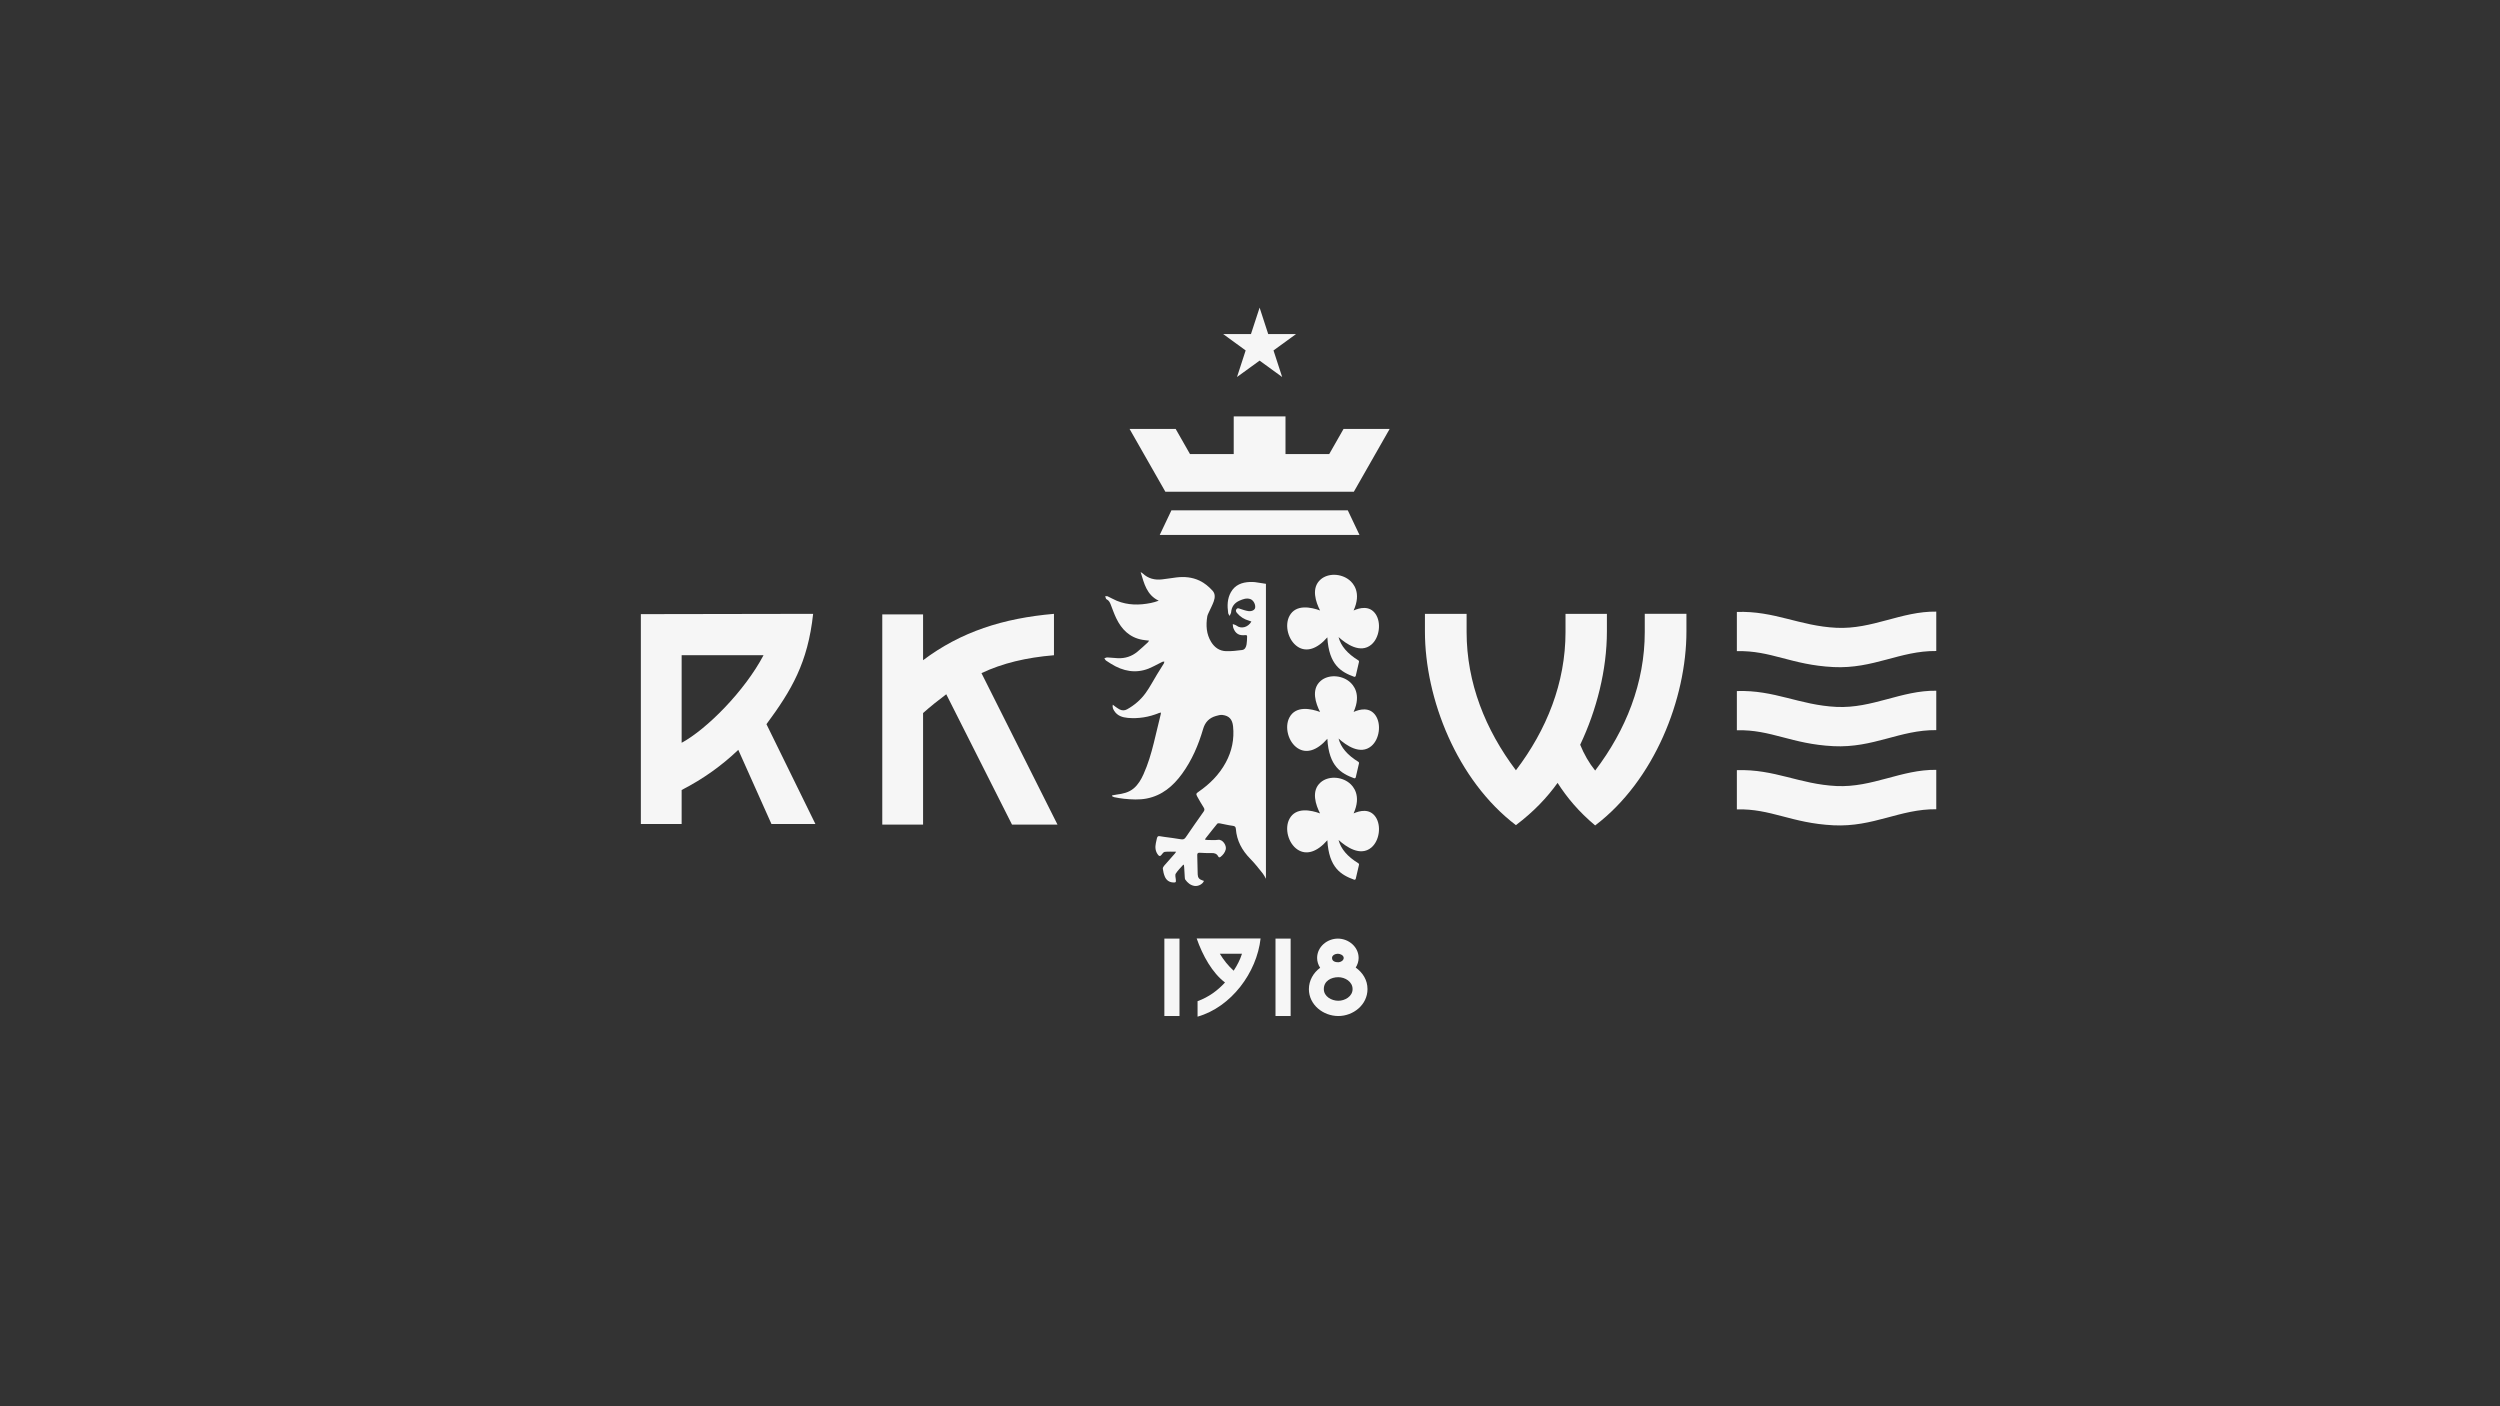 <svg xmlns="http://www.w3.org/2000/svg" id="uuid-7f6e7317-615b-4cd7-822f-9ccf37cd6985" data-name="Ebene 1" viewBox="0 0 226.772 127.559"><rect x="0" y="0" width="226.772" height="127.559" fill="#333333" stroke="none"/><g><path d="M105.618,85.139h1.373v7.022h-1.373v-7.022Z" style="fill: #f6f6f6;"></path><path d="M108.628,90.817c1.02-.373,1.824-.971,2.491-1.697-1.157-.873-2.03-2.442-2.569-3.991h5.796c-.343,3.089-2.658,6.218-5.717,7.09v-1.402ZM111.904,88.052c.314-.481.588-1,.755-1.54h-2.01c.343.569.765,1.098,1.255,1.54Z" style="fill: #f6f6f6;"></path><path d="M115.699,85.139h1.373v7.022h-1.373v-7.022Z" style="fill: #f6f6f6;"></path><path d="M118.729,89.719c0-.775.402-1.481,1.02-1.932-.177-.265-.275-.579-.275-.892,0-1.01.912-1.755,1.883-1.755s1.883.745,1.883,1.755c0,.304-.098.608-.265.873.647.461,1.069,1.138,1.069,1.952,0,1.422-1.285,2.442-2.648,2.442s-2.668-1.01-2.668-2.442ZM120.082,89.719c0,.677.706,1.059,1.314,1.059.598,0,1.295-.392,1.295-1.059,0-.677-.687-1.079-1.295-1.079-.657,0-1.314.343-1.314,1.079ZM120.827,86.894c0,.314.314.392.569.392.206,0,.49-.157.49-.392,0-.245-.324-.382-.53-.382-.216,0-.53.127-.53.382Z" style="fill: #f6f6f6;"></path></g><path d="M117.56,30.304l-2.042,1.484.785,2.411-2.046-1.488-2.05,1.488.785-2.411-2.037-1.484h2.518l.785-2.398.781,2.398h2.522Z" style="fill: #f6f6f6;"></path><g><polyline points="111.909 37.769 111.909 41.188 107.943 41.188 106.644 38.909 102.462 38.909 105.71 44.607 122.805 44.607 126.053 38.909 121.871 38.909 120.572 41.188 116.606 41.188 116.606 37.769" style="fill: #f6f6f6;"></polyline><polygon points="123.318 48.525 122.258 46.294 106.257 46.294 105.197 48.525 123.318 48.525" style="fill: #f6f6f6;"></polygon></g><path d="M69.525,65.689c2.263-3.062,3.754-5.562,4.233-10.008l-15.627.027v19.035h3.7v-3.083c1.985-1.02,3.661-2.232,5.138-3.642l3.008,6.725h3.987l-4.44-9.054ZM61.831,67.378v-7.944h7.428c-1.698,3.232-5.133,6.7-7.428,7.944Z" style="fill: #f6f6f6;"></path><path d="M85.834,62.975c-.745.559-1.411,1.092-2.103,1.704v10.117h-3.701v-19.062h3.701v4.153c3.434-2.582,7.268-3.807,11.873-4.206v3.754c-2.529.213-4.659.719-6.576,1.624l6.895,13.737h-4.126l-5.963-11.82Z" style="fill: #f6f6f6;"></path><path d="M141.287,71.015c-.958,1.331-2.13,2.582-3.78,3.834-5.351-4.073-8.253-11.474-8.253-17.571v-1.597h3.78v1.651c0,4.606,1.704,8.865,4.473,12.539,2.795-3.674,4.499-7.933,4.499-12.539v-1.651h3.754v1.597c0,3.488-.932,7.135-2.423,10.276.346.852.799,1.651,1.358,2.343,2.796-3.674,4.499-7.96,4.499-12.566v-1.651h3.78v1.597c0,6.097-2.902,13.524-8.28,17.598-1.491-1.251-2.556-2.529-3.408-3.86Z" style="fill: #f6f6f6;"></path><g><path d="M122.782,64.582c.73-1.613-.016-2.461-.39-2.762-.761-.611-1.925-.637-2.596-.057-.899.777-.436,2.077-.055,2.818-.806-.295-2.19-.598-2.775.491-.472.879-.111,2.238.743,2.796.797.521,1.768.209,2.693-.854.138,2.521,1.27,3.152,2.424,3.577.013.005.027.007.04.007.019,0,.038-.005.055-.014.029-.016.05-.043.058-.076l.295-1.274c.011-.048-.01-.099-.052-.125-1.003-.615-1.596-1.311-1.804-2.119.701.634,1.977,1.518,2.97.691.742-.618.931-2,.383-2.79-.539-.777-1.425-.562-1.987-.311Z" style="fill: #f6f6f6;"></path><path d="M122.782,73.785c.73-1.613-.016-2.462-.39-2.762-.761-.611-1.925-.637-2.596-.057-.899.777-.436,2.077-.055,2.818-.806-.295-2.19-.599-2.775.491-.472.879-.111,2.238.743,2.796.797.521,1.768.209,2.693-.854.138,2.521,1.27,3.152,2.424,3.577.013.005.027.007.04.007.019,0,.038-.005.055-.014.029-.016.05-.043.058-.076l.295-1.274c.011-.048-.01-.099-.052-.125-1.003-.615-1.596-1.311-1.804-2.119.701.634,1.977,1.518,2.97.691.742-.618.931-2,.383-2.79-.539-.776-1.425-.562-1.987-.311Z" style="fill: #f6f6f6;"></path><path d="M117.709,58.665c.797.521,1.768.209,2.693-.854.138,2.521,1.27,3.152,2.424,3.577.013.005.027.007.04.007.019,0,.038-.005.055-.014.029-.016.05-.043.058-.076l.295-1.274c.011-.048-.01-.099-.052-.125-1.003-.615-1.596-1.311-1.804-2.119.701.634,1.978,1.518,2.97.691.742-.618.931-2,.383-2.79-.539-.777-1.425-.562-1.987-.311.73-1.613-.016-2.461-.39-2.762-.761-.611-1.925-.637-2.596-.057-.899.777-.436,2.077-.055,2.818-.806-.295-2.19-.598-2.775.491-.472.879-.111,2.238.743,2.796Z" style="fill: #f6f6f6;"></path></g><path d="M114.831,52.958c-.176-.021-.353-.049-.53-.083-.301-.058-.614-.097-.919-.085-.715.029-1.347.254-1.725.922-.338.596-.343,1.244-.251,1.899.013.091.088.173.134.259.041-.092.084-.183.124-.275.007-.017.007-.038.009-.057.041-.506.307-.856.763-1.055.306-.133.624-.258.97-.146.285.092.505.495.445.803-.036.187-.293.334-.61.292-.258-.035-.509-.127-.758-.209-.122-.04-.238-.097-.328.034-.086.125-.041.237.053.349.292.346.655.577,1.091.696.071.019.14.05.213.077-.274.496-.902.718-1.355.367-.092-.071-.222-.093-.334-.137.017.121.011.25.054.361.202.523.521.706,1.096.64.121-.014.154.05.15.144-.009.231-.007.466-.047.693-.04.234-.139.481-.403.515-.483.064-.973.119-1.458.105-.593-.017-1.046-.333-1.355-.84-.437-.716-.479-1.498-.351-2.3.024-.148.103-.289.165-.429.141-.317.312-.623.425-.95.115-.329.15-.686-.113-.971-.337-.365-.714-.688-1.171-.905-.675-.32-1.386-.381-2.116-.292-.435.053-.867.13-1.303.177-.651.07-1.243-.071-1.733-.535-.046-.043-.106-.071-.196-.129.317,1.045.552,2.079,1.641,2.596-.247.092-.48.16-.716.208-1.044.211-2.077.211-3.08-.197-.285-.116-.552-.277-.833-.405-.064-.029-.152-.008-.229-.01.025.078.048.157.078.233.008.021.036.037.059.048.201.099.291.28.367.477.16.414.306.836.498,1.236.487,1.016,1.218,1.753,2.378,1.958.187.033.377.048.604.076-.056.076-.085.132-.128.171-.31.282-.613.571-.937.837-.514.422-1.113.614-1.778.584-.315-.014-.629-.056-.944-.069-.09-.004-.182.051-.273.079.054.073.094.167.165.214.275.18.55.362.842.511,1.137.582,2.281.619,3.427.016.274-.144.549-.285.827-.42.052-.025.12-.016.18-.023-.013.056-.014.12-.042.167-.205.335-.418.666-.623,1.001-.342.56-.644,1.148-1.027,1.678-.444.615-1.017,1.11-1.687,1.483-.231.129-.46.12-.685.007-.142-.072-.27-.173-.402-.264-.065-.045-.126-.096-.211-.162-.048.237.035.405.132.56.282.447.74.592,1.223.636.979.087,1.927-.068,2.838-.443.048-.02.102-.024.181-.041-.013.084-.017.134-.029.181-.208.865-.412,1.73-.627,2.593-.24.963-.521,1.915-.93,2.822-.216.479-.476.931-.883,1.278-.448.382-.993.496-1.555.568-.137.017-.272.049-.408.074-.004.023-.007.045-.011.068.069.033.136.082.209.096.291.054.583.113.877.141.688.067,1.379.111,2.063-.023,1.386-.272,2.384-1.118,3.191-2.222.905-1.238,1.5-2.629,1.926-4.091.182-.625.559-.998,1.158-1.173.194-.057.407-.116.601-.092.604.075.89.4.956,1.029.121,1.163-.106,2.259-.663,3.285-.594,1.094-1.448,1.95-2.466,2.651-.224.154-.248.199-.117.442.183.34.384.67.587.999.078.127.081.228-.006.352-.549.78-1.099,1.559-1.634,2.348-.115.169-.24.2-.423.171-.51-.08-1.02-.158-1.532-.22-.647-.078-.582-.233-.749.561-.08.38-.053.761.21,1.084.098.12.189.129.295-.009.084-.109.193-.264.304-.276.326-.037.659-.013,1.034-.013-.06.084-.088.132-.124.173-.32.362-.645.72-.959,1.088-.066.077-.14.195-.128.283.033.24.084.484.178.706.133.316.378.517.74.537.27.015.287-.012.259-.277-.019-.177-.082-.401-.002-.526.187-.293.447-.539.678-.803.004-.005.023.004.057.011.008.061.022.128.026.196.019.302.033.605.054.908.006.082.008.18.052.241.206.282.462.506.823.564.345.056.751-.157.866-.453-.047-.017-.094-.036-.142-.05-.289-.09-.417-.246-.426-.548-.017-.58-.024-1.16-.04-1.741-.004-.157.057-.223.217-.215.361.016.723.042,1.082.028.274-.011.476.06.605.309.052.1.13.1.209.038.224-.174.394-.387.47-.667.098-.362-.272-.941-.689-.881-.322.046-.656.013-.985.012-.064,0-.129-.017-.211-.029.028-.058.038-.089.057-.113.351-.446.699-.893,1.06-1.331.036-.044.148-.048.218-.035.392.071.78.173,1.174.222.201.025.281.088.296.285.08,1.073.56,1.948,1.307,2.708.405.412.764.871,1.125,1.322.116.145.199.315.295.492v-26.759Z" style="fill: #f6f6f6;"></path><path d="M166.306,74.862c3.649.179,6.03-1.491,9.33-1.457v-3.573c-3.156-.045-5.79,1.625-9.053,1.468-3.352-.161-5.613-1.552-9.034-1.439v3.557c3.106-.08,4.945,1.256,8.757,1.443Z" style="fill: #f6f6f6;"></path><path d="M166.306,67.685c3.649.179,6.03-1.491,9.33-1.457v-3.573c-3.156-.045-5.79,1.625-9.053,1.468-3.352-.161-5.613-1.552-9.034-1.439v3.557c3.106-.08,4.945,1.256,8.757,1.443Z" style="fill: #f6f6f6;"></path><path d="M166.306,60.509c3.649.179,6.03-1.491,9.33-1.457v-3.573c-3.156-.045-5.79,1.625-9.053,1.468-3.352-.161-5.613-1.552-9.034-1.439v3.557c3.106-.08,4.945,1.256,8.757,1.443Z" style="fill: #f6f6f6;"></path></svg>